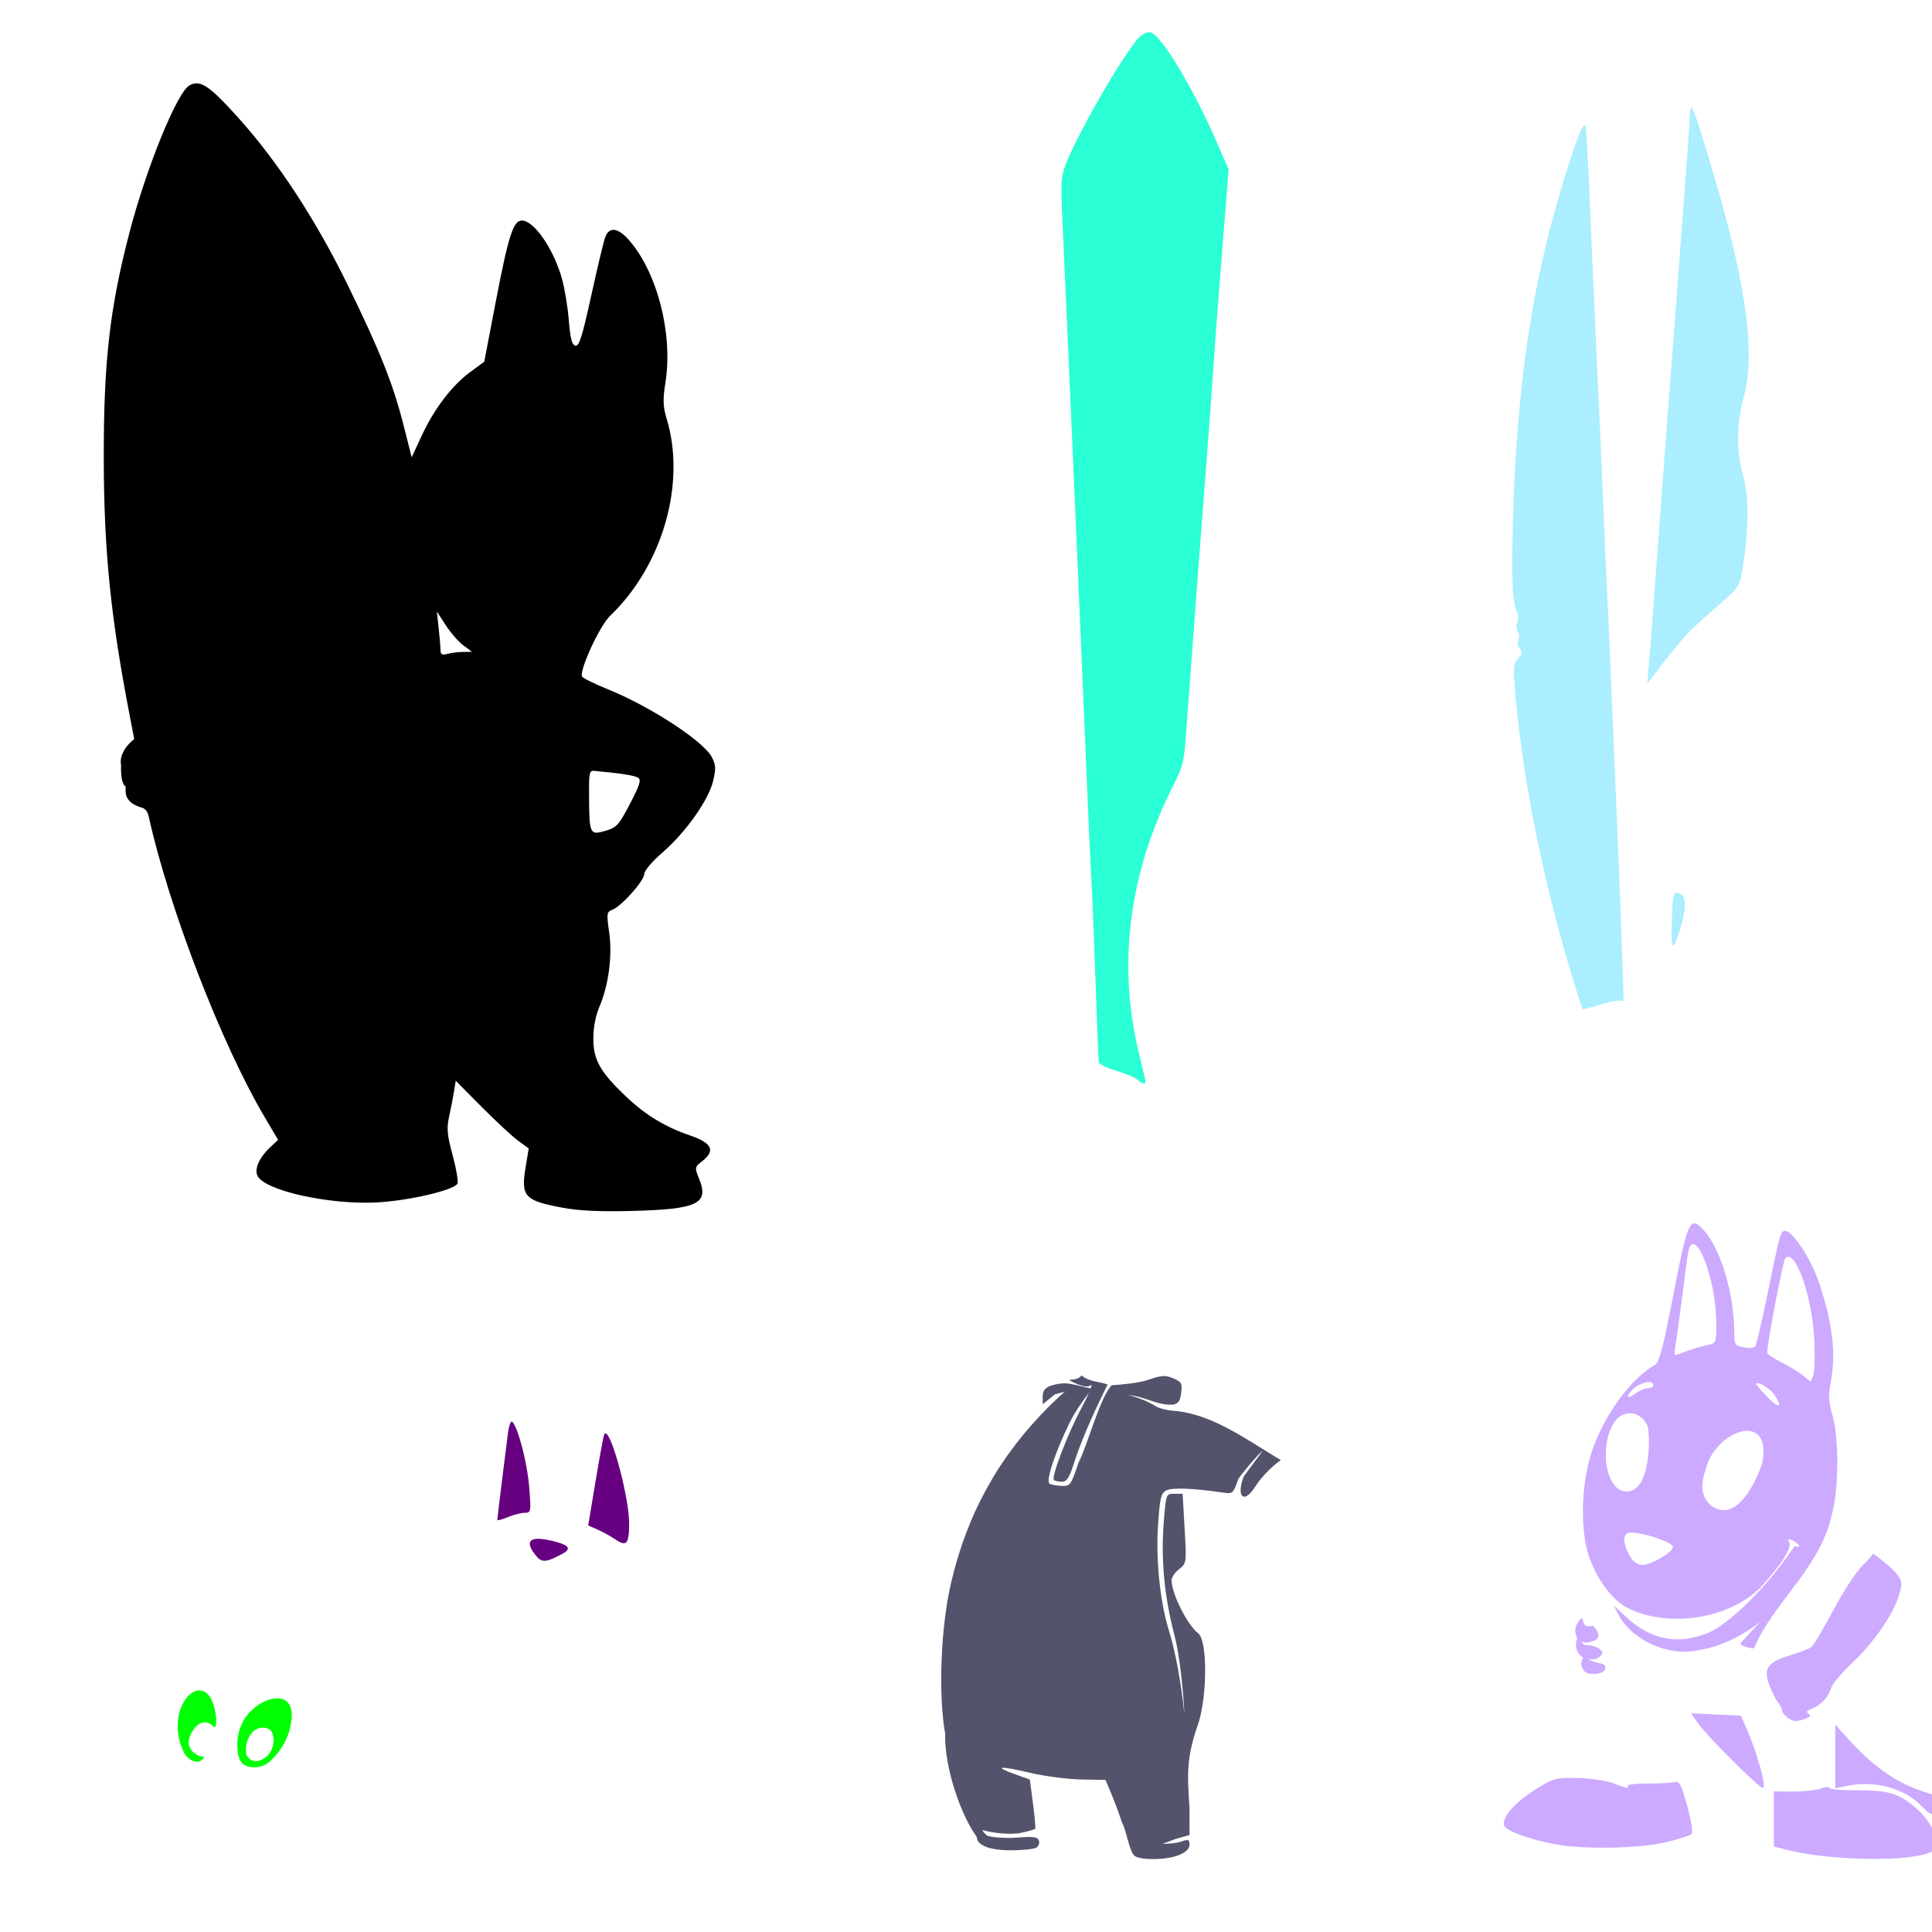 <?xml version="1.0" encoding="UTF-8" standalone="no"?>
<!-- Created with Inkscape (http://www.inkscape.org/) -->

<svg
   xmlns:dc="http://purl.org/dc/elements/1.1/"
   xmlns:cc="http://creativecommons.org/ns#"
   xmlns:rdf="http://www.w3.org/1999/02/22-rdf-syntax-ns#"
   xmlns:svg="http://www.w3.org/2000/svg"
   xmlns="http://www.w3.org/2000/svg"
   xmlns:sodipodi="http://sodipodi.sourceforge.net/DTD/sodipodi-0.dtd"
   xmlns:inkscape="http://www.inkscape.org/namespaces/inkscape"
   width="1080"
   height="1080"
   id="svg2"
   version="1.1"
   inkscape:version="0.47 r22583"
   sodipodi:docname="Running.svg">
  <defs
     id="defs4">
    <inkscape:perspective
       sodipodi:type="inkscape:persp3d"
       inkscape:vp_x="0 : 526.18109 : 1"
       inkscape:vp_y="0 : 1000 : 0"
       inkscape:vp_z="744.09448 : 526.18109 : 1"
       inkscape:persp3d-origin="372.04724 : 350.78739 : 1"
       id="perspective10" />
    <inkscape:perspective
       id="perspective2820"
       inkscape:persp3d-origin="0.5 : 0.33333333 : 1"
       inkscape:vp_z="1 : 0.5 : 1"
       inkscape:vp_y="0 : 1000 : 0"
       inkscape:vp_x="0 : 0.5 : 1"
       sodipodi:type="inkscape:persp3d" />
    <inkscape:perspective
       id="perspective3150"
       inkscape:persp3d-origin="0.5 : 0.33333333 : 1"
       inkscape:vp_z="1 : 0.5 : 1"
       inkscape:vp_y="0 : 1000 : 0"
       inkscape:vp_x="0 : 0.5 : 1"
       sodipodi:type="inkscape:persp3d" />
    <inkscape:perspective
       id="perspective3200"
       inkscape:persp3d-origin="0.5 : 0.33333333 : 1"
       inkscape:vp_z="1 : 0.5 : 1"
       inkscape:vp_y="0 : 1000 : 0"
       inkscape:vp_x="0 : 0.5 : 1"
       sodipodi:type="inkscape:persp3d" />
    <inkscape:perspective
       id="perspective3366"
       inkscape:persp3d-origin="0.5 : 0.33333333 : 1"
       inkscape:vp_z="1 : 0.5 : 1"
       inkscape:vp_y="0 : 1000 : 0"
       inkscape:vp_x="0 : 0.5 : 1"
       sodipodi:type="inkscape:persp3d" />
    <inkscape:perspective
       id="perspective3394"
       inkscape:persp3d-origin="0.5 : 0.33333333 : 1"
       inkscape:vp_z="1 : 0.5 : 1"
       inkscape:vp_y="0 : 1000 : 0"
       inkscape:vp_x="0 : 0.5 : 1"
       sodipodi:type="inkscape:persp3d" />
    <inkscape:perspective
       id="perspective3420"
       inkscape:persp3d-origin="0.5 : 0.33333333 : 1"
       inkscape:vp_z="1 : 0.5 : 1"
       inkscape:vp_y="0 : 1000 : 0"
       inkscape:vp_x="0 : 0.5 : 1"
       sodipodi:type="inkscape:persp3d" />
    <inkscape:perspective
       id="perspective3456"
       inkscape:persp3d-origin="0.5 : 0.33333333 : 1"
       inkscape:vp_z="1 : 0.5 : 1"
       inkscape:vp_y="0 : 1000 : 0"
       inkscape:vp_x="0 : 0.5 : 1"
       sodipodi:type="inkscape:persp3d" />
    <inkscape:perspective
       id="perspective3480"
       inkscape:persp3d-origin="0.5 : 0.33333333 : 1"
       inkscape:vp_z="1 : 0.5 : 1"
       inkscape:vp_y="0 : 1000 : 0"
       inkscape:vp_x="0 : 0.5 : 1"
       sodipodi:type="inkscape:persp3d" />
    <inkscape:perspective
       id="perspective3533"
       inkscape:persp3d-origin="0.5 : 0.33333333 : 1"
       inkscape:vp_z="1 : 0.5 : 1"
       inkscape:vp_y="0 : 1000 : 0"
       inkscape:vp_x="0 : 0.5 : 1"
       sodipodi:type="inkscape:persp3d" />
    <inkscape:perspective
       id="perspective3612"
       inkscape:persp3d-origin="0.5 : 0.33333333 : 1"
       inkscape:vp_z="1 : 0.5 : 1"
       inkscape:vp_y="0 : 1000 : 0"
       inkscape:vp_x="0 : 0.5 : 1"
       sodipodi:type="inkscape:persp3d" />
    <inkscape:perspective
       id="perspective3811"
       inkscape:persp3d-origin="0.5 : 0.33333333 : 1"
       inkscape:vp_z="1 : 0.5 : 1"
       inkscape:vp_y="0 : 1000 : 0"
       inkscape:vp_x="0 : 0.5 : 1"
       sodipodi:type="inkscape:persp3d" />
  </defs>
  <sodipodi:namedview
     id="base"
     pagecolor="#ffffff"
     bordercolor="#666666"
     borderopacity="1.0"
     inkscape:pageopacity="0.0"
     inkscape:pageshadow="2"
     inkscape:zoom="0.24388637"
     inkscape:cx="519.95951"
     inkscape:cy="-91.042252"
     inkscape:document-units="in"
     inkscape:current-layer="layer1"
     showgrid="false"
     units="in"
     inkscape:showpageshadow="false"
     borderlayer="false"
     inkscape:window-width="1280"
     inkscape:window-height="1002"
     inkscape:window-x="1276"
     inkscape:window-y="92"
     inkscape:window-maximized="1" />
  <g
     inkscape:label="Layer 1"
     inkscape:groupmode="layer"
     id="layer1"
     transform="translate(0,27.64)">
    <path
       id="path3853"
       style="fill:#000000"
       d="m 244.201,314.215 4.966,7.638 c 2.739,4.205 7.17,9.285 9.831,11.268 l 4.84,3.605 -5.042,0.076 c -2.764,0.042 -6.7,0.528 -8.772,1.084 -2.92,0.783 -3.77,0.305 -3.781,-2.117 -0.008,-1.72 -0.477,-7.285 -1.034,-12.352 l -1.008,-9.201 0,4e-5 z m 87.296,89.035 c 0.144,-0.011 0.291,-0.005 0.454,0 0.174,0.006 0.359,0.032 0.555,0.05 14.507,1.353 22.141,2.54 24.149,3.781 1.909,1.18 1.073,3.937 -4.487,14.596 -6.259,11.999 -7.453,13.287 -13.764,15.125 -8.656,2.521 -8.965,1.88 -9.125,-18.654 -0.098,-12.481 0.054,-14.735 2.218,-14.898 z M 109.337,18.976 c -1.142,0.087 -2.248,0.48 -3.378,1.084 -6.903,3.694 -24.134,45.974 -33.653,82.557 -10.991,42.239 -14.389,72.193 -14.293,126.167 0.092,51.702 3.848,88.658 14.671,144.519 l 2.344,12.201 c -9.529,7.639 -7.325,14.758 -7.325,14.758 0,0 -0.603,9.728 2.521,11.761 0.15,2.659 -1.426,8.34 8.284,11.596 2.321,0.345 3.946,2.118 4.588,5.016 11.378,51.409 40.613,127.208 64.962,168.391 l 7.411,12.528 -4.185,3.907 c -6.412,5.989 -9.309,12.532 -7.26,16.36 4.353,8.134 39.881,16.026 66.222,14.722 18.289,-0.906 44.102,-6.952 45.526,-10.663 0.485,-1.264 -0.761,-8.399 -2.773,-15.856 -3.032,-11.236 -3.376,-14.897 -1.966,-21.351 0.936,-4.284 2.174,-10.559 2.722,-13.965 l 0.983,-6.201 14.596,14.696 c 8.028,8.077 17.202,16.575 20.393,18.906 l 5.823,4.235 -1.689,10.209 c -2.761,16.696 -0.809,18.901 20.52,22.914 9.082,1.709 20.799,2.263 38.216,1.84 37.126,-0.902 43.813,-3.972 38.342,-17.646 -2.712,-6.779 -2.69,-6.831 1.765,-10.335 7.344,-5.777 5.272,-10.048 -6.907,-14.217 -13.921,-4.766 -24.681,-11.251 -35.493,-21.452 -14.691,-13.86 -18.629,-20.759 -18.629,-32.519 0,-6.317 1.235,-12.932 3.353,-17.873 5.203,-12.137 7.378,-28.702 5.495,-41.795 -1.523,-10.591 -1.406,-11.299 1.891,-12.604 5.121,-2.027 17.721,-16.19 17.721,-19.915 0,-1.835 4.368,-6.992 10.235,-12.075 12.937,-11.207 25.695,-29.22 28.258,-39.905 1.656,-6.902 1.545,-8.984 -0.731,-13.386 -4.603,-8.901 -34.551,-28.431 -58.256,-37.989 -7.587,-3.059 -14.029,-6.265 -14.318,-7.134 -1.328,-3.983 9.978,-28.343 15.705,-33.829 29.34,-28.107 42.541,-73.838 31.712,-109.933 -2.172,-7.241 -2.288,-10.698 -0.706,-20.898 4.185,-26.972 -4.65,-61.245 -20.419,-79.204 -6.155,-7.011 -11.014,-7.646 -13.26,-1.739 -0.877,2.307 -4.405,17.033 -7.84,32.72 -4.983,22.759 -6.759,28.426 -8.823,28.032 -1.967,-0.376 -2.857,-3.819 -3.731,-14.343 -0.632,-7.611 -2.394,-18.143 -3.907,-23.418 -4.769,-16.625 -15.576,-32.216 -22.334,-32.216 -4.815,0 -7.48,8.36 -14.671,45.829 l -6.352,33.098 -7.815,5.747 c -10.198,7.486 -20.19,20.595 -27.149,35.619 l -5.596,12.075 -4.537,-17.898 c -5.856,-23.124 -13.096,-41.306 -31.233,-78.448 C 176.623,95.325 155.412,62.912 133.285,38.286 120.088,23.598 114.287,18.601 109.337,18.976 z"
       sodipodi:nodetypes="cccccssccccssssssccssscccccscccsssssccccccssssssssssssssssssssssssssccccccssc" />
    <path
       style="fill:#2affd5"
       d="m 643.041,-9.599 c 5.782,1.014 23.785,30.718 36.941,60.94 l 6.846,15.686 -3.937,49.446 c -2.154,27.185 -4.283,55.468 -4.73,62.871 -0.447,7.404 -2.016,28.947 -3.48,47.863 -3.392,43.821 -9.974,131.402 -11.631,154.615 -1.213,16.987 -1.593,18.454 -7.829,30.925 -23.892,47.782 -30.418,97.848 -19.048,146.122 1.947,8.269 3.773,16.051 4.06,17.271 0.619,2.626 -1.423,2.46 -4.494,-0.353 -1.209,-1.107 -6.434,-3.269 -11.622,-4.802 -5.188,-1.533 -9.613,-3.666 -9.815,-4.741 -0.203,-1.075 -0.663,-10.808 -1.044,-21.63 -1.547,-43.965 -2.521,-68.576 -3.095,-78.96 -0.631,-11.402 -1.648,-33.253 -2.492,-53.798 -2.589,-63.019 -11.792,-274.352 -13.791,-316.7 -1.036,-21.94 -0.839,-24.389 2.589,-32.714 7.68,-18.653 31.857,-60.209 40.192,-69.09 1.812,-1.931 4.685,-3.248 6.378,-2.951 z"
       id="path3889" />
    <path
       id="path3861"
       style="fill:#00ff00"
       d="m 120.869,933.013 c 0,4.747 -0.428,5.672 -1.991,4.109 -3.22,-3.22 -7.745,-2.348 -10.638,2.067 -7.6,10.538 2.718,15.646 5.984,15.125 -2.691,5.322 -8.485,2.353 -11.051,-1.563 -13.988,-27.918 14.464,-52.677 17.696,-19.738 z m 41.421,4.376 c -1.095,6.85 -5.849,14.889 -11.797,19.94 -4.909,4.168 -13.69,3.87 -16.058,-0.555 -2.322,-4.339 -2.403,-12.58 -0.202,-18.276 5.035,-16.966 34.165,-26.725 28.057,-1.109 z m -24.477,16.083 c 2.367,4.423 7.486,4.488 11.823,0.151 4.115,-4.115 4.421,-12.645 0.529,-14.822 -8.839,-3.502 -14.088,7.261 -12.352,14.671 z" />
    <path
       id="path3857"
       style="fill:#660080"
       d="m 286.099,767.022 c 0.104,0 0.206,0.026 0.302,0.126 3.292,3.405 8.407,23.243 9.428,36.527 1.073,13.957 1.007,14.343 -2.546,14.343 -2.008,0 -6.259,1.11 -9.453,2.445 -3.195,1.335 -5.823,2.025 -5.823,1.538 0,-0.932 4.352,-36.47 6,-48.98 0.464,-3.523 1.361,-5.977 2.092,-6 z m 52.332,6.605 c 3.524,-0.168 13.307,35.742 13.26,50.618 -0.035,11.23 -1.469,12.857 -7.588,8.722 -2.731,-1.846 -7.286,-4.362 -10.134,-5.596 l -5.168,-2.244 4.008,-24.074 c 2.203,-13.235 4.38,-25.188 4.865,-26.569 0.199,-0.567 0.458,-0.843 0.756,-0.857 z m -37.638,58.936 c 2.513,-0.019 6.032,0.589 10.537,1.84 6.976,1.937 7.916,3.95 3.05,6.554 -9.399,5.03 -11.575,5.118 -15.125,0.605 -4.628,-5.883 -3.992,-8.957 1.538,-8.999 z" />
    <path
       id="path3837"
       style="fill:#aaeeff"
       d="m 945.297,32.381 c 0.299,-0.004 0.757,0.851 1.55,2.396 1.055,2.056 6.643,19.877 12.405,39.592 17.176,58.769 21.948,95.521 15.538,119.941 -4.242,16.161 -4.3,29.634 -0.14,45.019 3.172,11.73 2.9,30.716 -0.796,52.403 -1.415,8.309 -2.163,9.391 -13.203,18.952 -6.435,5.574 -13.969,12.406 -16.714,15.189 -2.746,2.782 -9.058,10.357 -14.034,16.836 l -9.051,11.772 1.753,-21.523 c 0.964,-11.849 2.782,-35.923 4.029,-53.474 1.246,-17.551 4.647,-62.853 7.549,-100.69 6.296,-82.078 10.122,-133.783 10.496,-141.864 0.145,-3.137 0.235,-4.544 0.619,-4.549 z m -59.468,9.938 c 0.238,0.002 0.409,0.265 0.528,0.784 0.421,1.84 1.585,23.008 2.578,47.031 0.993,24.023 2.055,48.315 2.357,53.979 0.302,5.664 0.764,16.077 1.035,23.138 0.271,7.062 0.907,20.948 1.422,30.858 0.514,9.91 1.441,30.709 2.05,46.248 0.609,15.538 1.431,34.837 1.826,42.856 0.997,20.237 1.899,40.672 3.277,73.694 0.648,15.545 2.013,47.531 3.017,71.089 1.862,43.694 3.834,98.099 3.611,99.371 -0.068,0.388 -1.104,0.549 -2.311,0.337 -1.207,-0.212 -6.166,0.833 -11.027,2.315 -4.861,1.482 -9.027,2.662 -9.239,2.628 -0.213,-0.029 -1.723,-4.324 -3.372,-9.523 -17.251,-54.398 -29.653,-113.969 -34.334,-164.825 -1.518,-16.495 -1.39,-18.871 1.274,-21.71 2.599,-2.769 2.723,-3.486 0.93,-5.595 -1.134,-1.335 -1.474,-3.442 -0.744,-4.66 0.73,-1.218 0.624,-3.451 -0.252,-4.984 -0.876,-1.533 -0.958,-3.872 -0.163,-5.198 0.795,-1.326 0.393,-4.679 -0.899,-7.426 -1.577,-3.355 -2.231,-13.902 -1.991,-32.136 1.054,-80.255 9.265,-142.19 26.473,-199.845 7.68,-25.732 12.287,-38.434 13.956,-38.424 z m 51.786,429.142 c 0.161,0.02 0.339,0.059 0.521,0.091 4.204,0.737 4.836,6.828 1.828,17.596 -4.366,15.63 -6.02,15.677 -5.48,0.165 0.581,-16.691 0.716,-18.154 3.131,-17.852 z" />
    <path
       style="fill:#53536c"
       d="m 604.628,741.199 c -2.294,2.982 -6.831,2.135 -6.831,2.773 3.99,2.137 10.136,4.95 12.302,2.42 0.173,0.173 0,0.949 -0.403,2.092 -2.933,-0.492 -10.807,-2.939 -14.848,-2.823 -2.633,0.075 -5.246,0.583 -7.487,1.336 -3.248,1.235 -4.487,2.872 -4.487,6 l 0,4.311 6.882,-5.521 c 0.62,-0.25 2.997,-0.791 5.546,-1.437 -2.167,1.705 -4.883,4.23 -8.646,7.966 -28.121,27.915 -46.059,60.186 -55.08,99.169 -5.69,24.591 -7.123,61.763 -3.252,83.893 -0.427,19.902 9.307,46.524 17.696,57.828 0,4.722 7.157,7.513 19.234,7.487 6.474,-0.014 12.806,-0.698 14.091,-1.512 1.286,-0.814 1.914,-2.609 1.386,-3.983 -0.76,-1.981 -3.147,-2.312 -11.545,-1.638 -5.825,0.467 -13.41,0.072 -16.864,-0.882 -1.055,-0.291 -2.216,-1.761 -3.302,-3.353 6.396,1.896 16.562,2.786 22.007,1.563 3.897,-0.876 7.354,-1.856 7.663,-2.168 0.309,-0.312 -0.252,-6.658 -1.235,-14.091 l -1.79,-13.512 -8.268,-2.949 c -12.488,-4.435 -8.615,-4.832 8.117,-0.857 8.198,1.948 21.102,3.641 28.687,3.781 l 13.789,0.252 3.176,7.537 c 1.744,4.145 4.449,11.454 6,16.234 2.495,4.093 4.037,16.444 7.21,18.805 4.314,2.513 18.084,2.182 24.754,-0.605 3.881,-1.622 5.823,-3.535 5.823,-5.773 0,-1.876 -0.22,-2.648 -1.487,-2.571 -0.761,0.046 -1.894,0.387 -3.605,0.983 -1.834,0.639 -5.704,1.064 -9.957,1.185 3.216,-1.198 6.191,-2.51 8.772,-3.227 l 6.277,-1.739 -0.025,-15.402 c -1.434,-19.815 -1.451,-28.734 4.89,-46.837 5.117,-15.707 5.161,-46.429 0.076,-50.442 -6.296,-4.968 -14.907,-22.117 -14.974,-29.821 -0.014,-1.545 1.872,-4.307 4.185,-6.126 4.185,-3.292 4.205,-3.376 3.101,-22.712 l -1.109,-19.436 -4.638,0 c -4.595,0 -4.615,0.073 -5.823,14.57 -1.803,21.65 0.108,42.446 5.924,64.659 2.876,10.984 4.755,29.616 5.596,44.291 -2.006,-18.52 -5.018,-35.035 -8.772,-47.215 -4.962,-16.098 -7.351,-39.575 -6.025,-59.038 1.023,-15.008 1.618,-17.557 4.563,-19.133 3.154,-1.688 15.034,-1.254 31.46,1.16 5.735,0.843 5.908,0.684 8.772,-7.386 0.479,-1.348 11.35,-14.415 13.663,-15.906 -0.532,0.94 -10.13,13.472 -10.613,14.47 -4.356,11.529 0.382,15.397 6.579,5.369 3.034,-4.91 9.925,-11.922 14.217,-14.646 -17.886,-10.574 -36.952,-25.024 -58.206,-27.452 -4.394,-0.159 -9.668,-1.369 -11.722,-2.672 -4.114,-2.61 -9.649,-4.838 -15.453,-6.302 10.172,1.019 15.959,5.881 25.107,5.395 2.987,-0.571 4.029,-2.083 4.563,-6.655 0.619,-5.302 0.158,-6.126 -4.487,-8.067 -1.95,-0.815 -3.434,-1.26 -5.142,-1.26 -2.197,10e-5 -4.766,0.713 -9.201,2.244 -5.04,1.74 -17.227,2.828 -19.99,2.899 -6.543,6.504 -13.708,34.092 -18.503,43.081 -4.462,13.151 -4.659,13.414 -9.932,13.159 -2.955,-0.143 -5.851,-0.733 -6.428,-1.311 -1.923,-1.923 2.958,-16.66 11.117,-33.602 3.263,-6.776 8.363,-13.582 10.991,-17.091 -1.023,2.365 -2.507,5.421 -4.26,8.672 -7.463,13.836 -16.913,38.469 -15.352,40.031 0.566,0.566 2.618,1.025 4.537,1.008 2.876,-0.025 4.199,-2.309 7.562,-12.982 4.888,-14.278 11.378,-27.866 17.923,-41.442 -4.873,-1.597 -10.601,-1.485 -14.495,-5.042 z"
       id="path3913"
       sodipodi:nodetypes="ccccscccccsscccsssscsscccscccccsssscccccssscccsscsssssccsccsccssssccssscsssccc" />
    <path
       id="path3819"
       style="fill:#ccaaff"
       d="m 1021.218,971.276 c -0.835,0.057 -1.985,0.339 -3.252,0.832 -2.533,0.987 -9.49,1.772 -15.478,1.739 l -10.89,-0.076 0,15.402 0,15.402 8.369,2.092 c 21.73,5.422 61.284,6.512 76.457,2.118 3.363,-0.974 6.522,-2.819 7.008,-4.084 1.374,-3.581 -5.262,-15.424 -11.898,-21.25 -9.658,-8.479 -16.136,-10.464 -33.477,-10.31 -8.521,0.076 -15.478,-0.522 -15.478,-1.336 0,-0.407 -0.526,-0.586 -1.361,-0.529 l 0,0 z m -143.511,-5.042 c -8.381,0.019 -10.518,0.947 -18.604,5.949 -12.586,7.787 -20.553,17.14 -18.024,21.15 1.918,3.04 16.3,7.963 29.922,10.26 15.906,2.682 45.974,2 60.021,-1.361 7.215,-1.726 13.783,-3.801 14.596,-4.613 0.853,-0.853 -0.187,-7.472 -2.445,-15.68 -3.356,-12.196 -4.358,-14.104 -7.058,-13.386 -1.731,0.461 -8.55,0.822 -15.15,0.807 -6.6,-0.015 -11.629,0.554 -11.192,1.26 1.105,1.788 0.334,1.662 -7.991,-1.412 -4.053,-1.496 -13.027,-2.807 -20.066,-2.924 -1.488,-0.025 -2.811,-0.053 -4.008,-0.05 z m 148.224,-29.771 0,17.797 0,17.797 6.277,-1.336 c 15.335,-3.249 31.748,1.014 41.442,10.764 6.154,6.189 6.263,6.228 10.966,2.42 2.091,-1.693 3.334,-3.867 2.748,-4.815 -0.586,-0.948 -6.439,-3.434 -13.007,-5.546 -13.802,-4.438 -26.992,-13.57 -39.627,-27.427 l -8.798,-9.655 z m -80.565,-6.327 3.731,5.394 c 4.834,7.002 34.25,36.375 36.426,36.375 0.964,0 0.31,-4.904 -1.538,-11.57 -1.762,-6.357 -4.909,-15.453 -7.008,-20.242 l -3.832,-8.722 -13.89,-0.605 -13.89,-0.63 z m -63.683,-42.004 c -1.853,4.764 0.068,8.843 3.383,10.89 -0.728,1.632 -2.498,3.195 0.454,7.371 1.648,2.332 9.214,2.365 11.394,-0.262 2.925,-5.13 -6.468,-3.225 -9.019,-6.68 3.923,1.673 6.3,-0.962 7.355,-2.017 2.058,-2.058 -3.18,-5.394 -7.487,-5.394 -2.085,0 -3.107,-0.557 -3.842,-2.35 1.72,1.624 4.023,0.865 6.665,0.031 4.879,-1.875 2.949,-5.27 -0.176,-8.621 -8.906,2.789 -2.915,-10.228 -9.045,-0.58 -1.155,2.559 -1.003,5.183 0.318,7.612 z m 165.467,-47.252 c -1.498,1.99 -4.036,4.822 -6.05,6.731 -3.362,3.188 -10.681,14.354 -16.259,24.83 -5.578,10.476 -11.109,19.78 -12.302,20.671 -1.192,0.891 -6.475,2.94 -11.747,4.537 -12.751,3.864 -15.228,7.367 -11.722,16.688 1.449,3.852 3.65,8.2 4.865,9.655 1.215,1.454 2.193,3.46 2.193,4.487 0,1.027 1.596,2.982 3.529,4.336 2.727,1.91 4.627,2.063 8.52,0.706 3.577,-1.247 4.39,-2.132 2.823,-3.1 -1.615,-0.998 -1.093,-1.764 1.941,-2.924 5.025,-1.921 9.176,-6.46 10.814,-11.823 0.672,-2.2 5.963,-8.428 11.747,-13.839 11.873,-11.107 22.966,-27.235 26.09,-37.913 1.899,-6.491 1.779,-7.61 -1.286,-11.722 -1.964,-2.635 -7.777,-7.459 -13.159,-11.319 z M 947.042,656.201 c 1.439,-0.056 3.091,1.46 5.294,3.806 9.367,9.981 17.025,35.368 17.116,56.744 0.032,7.357 0.305,7.81 5.369,8.823 3.238,0.648 5.776,0.33 6.479,-0.807 0.637,-1.03 3.595,-13.671 6.554,-28.082 7.308,-35.595 7.475,-36.249 10.134,-36.249 4.145,0 14.422,15.794 18.881,29.015 7.799,23.125 9.649,40.054 6.252,57.248 -1.109,5.614 -0.801,9.877 1.21,16.738 3.733,12.735 3.619,41.077 -0.227,55.156 -5.862,27.944 -28.62,45.974 -41.392,70.23 -1.011,2.901 -2.323,5.174 -2.924,5.067 -4.176,-0.743 -6.942,-1.882 -6.882,-2.849 1.655,-1.698 6.388,-7.097 11.142,-12.125 -7.644,5.94 -15.851,10.547 -24.276,13.386 -5.652,1.904 -13.896,3.421 -18.301,3.378 -15.216,-0.149 -30.758,-8.952 -36.804,-20.847 l -2.571,-5.042 6.479,6.1 c 13.493,12.709 28.293,16.026 44.442,9.932 9.469,-2.529 32.361,-22.497 50.215,-49.282 2.671,1.174 3.628,0.27 0.706,-1.941 -1.775,-1.343 -3.633,-2.039 -4.134,-1.538 -0.367,0.367 -0.076,1.058 0.63,1.739 0.468,4.472 -5.482,12.971 -15.881,24.553 -18.745,18.944 -53.374,22.859 -74.994,11.697 -7.875,-4.066 -15.753,-14.275 -20.646,-26.746 -5.687,-14.494 -5.341,-41.359 0.756,-60.046 6.579,-20.163 21.836,-41.245 35.342,-48.803 2.432,-1.361 4.461,-8.738 9.554,-34.989 6.526,-33.638 8.8,-44.124 12.478,-44.266 z m -0.605,11.596 c -1.232,0.057 -2.255,1.689 -2.874,5.344 -0.376,2.223 -1.875,13.466 -3.327,24.981 -1.453,11.515 -3.11,23.503 -3.68,26.645 -0.929,5.121 -0.722,5.583 2.117,4.437 4.961,-2.003 11.136,-3.917 16.158,-5.016 4.472,-0.979 4.612,-1.331 4.588,-12.277 -0.045,-20.382 -8.149,-44.335 -12.982,-44.114 z m 52.912,7.109 c -0.468,0.055 -0.911,0.306 -1.336,0.731 -1.301,1.301 -10.108,47.397 -10.108,52.912 0,0.742 3.581,3.148 7.966,5.369 4.384,2.222 9.856,5.574 12.15,7.436 l 4.185,3.378 1.412,-3.63 c 0.784,-1.996 1.027,-11.297 0.529,-20.671 -1.18,-22.22 -9.28,-46.178 -14.797,-45.526 z m -77.767,70.054 c -2.642,0.052 -6.634,1.689 -9.05,4.26 -4.285,4.561 -2.789,5.553 2.42,1.613 1.788,-1.353 4.611,-2.47 6.277,-2.47 1.666,0 3.025,-0.743 3.025,-1.664 0,-1.232 -1.087,-1.771 -2.672,-1.739 z m 60.802,0.605 c -0.324,-0.01 -0.582,0.051 -0.756,0.202 -0.229,0.199 2.42,3.379 5.874,7.058 6.598,7.03 9.378,6.792 4.664,-0.403 -2.042,-3.116 -7.513,-6.797 -9.781,-6.857 z m -75.625,17.847 c -11.408,6.106 -12.346,35.357 -1.336,41.77 16.501,6.657 17.457,-25.936 15.68,-35.468 -2.532,-5.979 -8.55,-9.082 -14.343,-6.302 z m 46.61,30.83 c -2.979,8.742 -2.155,14.583 2.748,19.486 14.29,10.873 25.422,-12.55 29.025,-23.605 5.632,-30.343 -27.136,-17.484 -31.773,4.119 z m -41.72,34.863 c -0.662,0.023 -1.21,0.098 -1.613,0.252 -3.259,1.251 -2.456,7.463 1.815,14.066 1.341,2.073 4.125,3.746 6.176,3.731 5.15,-0.038 17.116,-7.07 17.116,-10.058 0,-2.694 -17.091,-8.208 -23.494,-7.991 z" />
  </g>
</svg>
